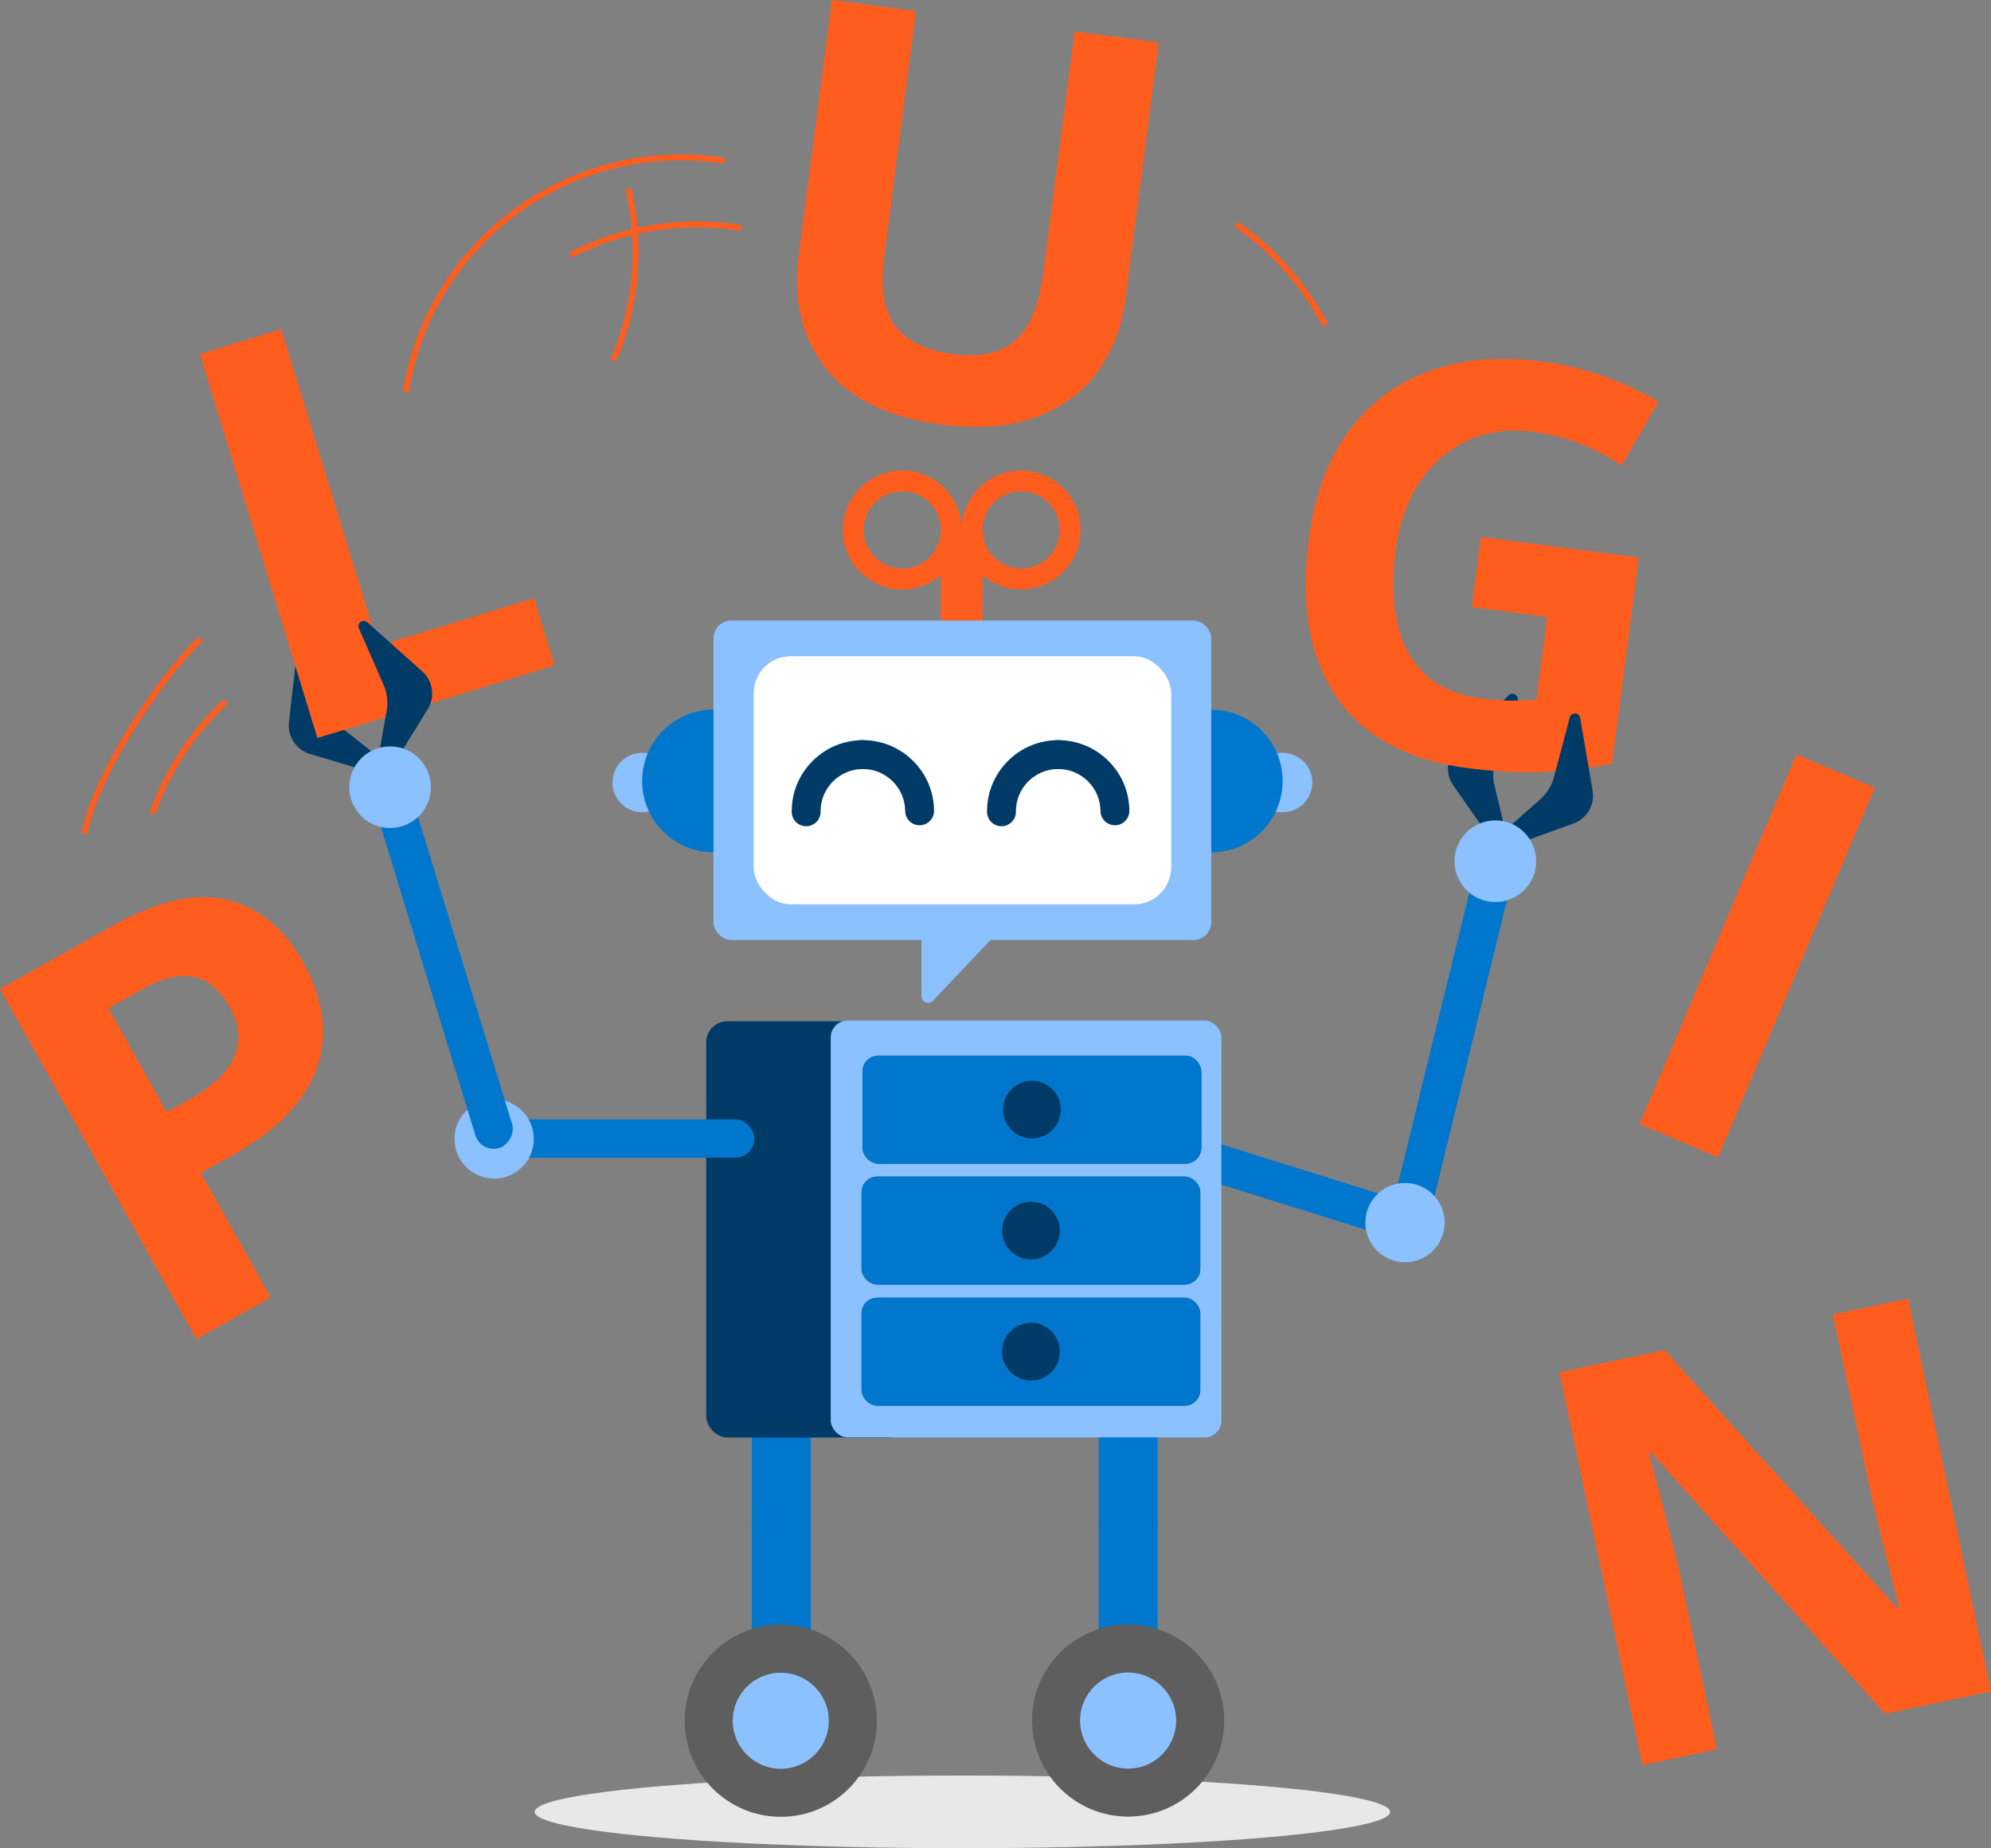 <?xml version="1.0" encoding="UTF-8"?>
<svg id="Layer_2" data-name="Layer 2" xmlns="http://www.w3.org/2000/svg" viewBox="0 0 808.55 750.73">
  <rect x="0" y="0" width="808.55" height="750.73" fill="#808080" stroke="none"/>
  <defs>
    <style>
      .cls-1 {
        fill: #ff5d1e;
      }

      .cls-2 {
        fill: #07c;
      }

      .cls-3 {
        fill: #fff;
      }

      .cls-4 {
        fill: #5e5e5e;
      }

      .cls-5 {
        fill: #8cc1ff;
      }

      .cls-6 {
        fill: none;
        stroke: #ff5d1e;
        stroke-miterlimit: 10;
        stroke-width: 2.38px;
      }

      .cls-7 {
        fill: #003a66;
      }

      .cls-8 {
        fill: #e8e8e8;
      }
    </style>
  </defs>
  <g id="Layer_1-2" data-name="Layer 1">
    <g>
      <path class="cls-7" d="M151.55,313.93l-25.67-7.67c-5.59-1.67-9.19-7.11-8.53-12.91l3.38-29.79c.26-2.3,3.47-2.62,4.18-.43l7.78,23.83c1.13,3.46,3.26,6.51,6.12,8.76l17.97,14.14-5.23,4.08Z"/>
      <path class="cls-7" d="M605.54,341.01l-15.35-21.96c-3.34-4.79-2.78-11.28,1.34-15.41l21.16-21.24c1.63-1.64,4.35.1,3.54,2.27l-8.71,23.5c-1.26,3.41-1.49,7.12-.65,10.66l5.29,22.24-6.63-.06Z"/>
      <ellipse class="cls-8" cx="390.83" cy="735.98" rx="173.7" ry="14.76"/>
      <rect class="cls-2" x="305.36" y="606.95" width="23.9" height="92.13" rx="11.95" ry="11.95"/>
      <rect class="cls-2" x="305.36" y="547.21" width="23.9" height="84.12" rx="11.95" ry="11.95"/>
      <g>
        <circle class="cls-4" cx="317.07" cy="698.97" r="39.02"/>
        <circle class="cls-5" cx="317.07" cy="698.97" r="19.51"/>
      </g>
      <rect class="cls-2" x="446.17" y="606.95" width="23.9" height="92.13" rx="11.95" ry="11.95"/>
      <rect class="cls-2" x="446.17" y="547.21" width="23.9" height="84.12" rx="11.95" ry="11.95"/>
      <g>
        <circle class="cls-4" cx="458.13" cy="698.89" r="39.02"/>
        <circle class="cls-5" cx="458.13" cy="698.89" r="19.51"/>
      </g>
      <rect class="cls-2" x="512.97" y="416.46" width="153.16" height="15.61" rx="7.8" ry="7.8" transform="translate(1141.91 -47.4) rotate(103.76)"/>
      <rect class="cls-2" x="467.43" y="472.79" width="105.38" height="15.61" rx="7.8" ry="7.8" transform="translate(167.56 -133.57) rotate(17.4)"/>
      <circle class="cls-5" cx="570.58" cy="496.62" r="16.1"/>
      <g>
        <rect class="cls-7" x="286.8" y="414.83" width="82.39" height="169.09" rx="8.58" ry="8.58"/>
        <rect class="cls-5" x="337.36" y="414.56" width="158.65" height="169.29" rx="6.84" ry="6.84"/>
        <rect class="cls-7" x="349.89" y="527.12" width="137.55" height="43.85" rx="6.37" ry="6.37" transform="translate(837.33 1098.09) rotate(-180)"/>
        <rect class="cls-2" x="349.89" y="527.12" width="137.55" height="43.85" rx="6.37" ry="6.37" transform="translate(837.33 1098.09) rotate(-180)"/>
        <circle class="cls-7" cx="418.67" cy="549.04" r="11.72"/>
        <rect class="cls-7" x="349.89" y="477.93" width="137.55" height="43.85" rx="6.37" ry="6.37" transform="translate(837.33 999.71) rotate(-180)"/>
        <rect class="cls-2" x="349.89" y="477.93" width="137.55" height="43.85" rx="6.37" ry="6.37" transform="translate(837.33 999.71) rotate(-180)"/>
        <circle class="cls-7" cx="418.67" cy="499.85" r="11.72"/>
        <rect class="cls-7" x="350.29" y="428.82" width="137.55" height="43.85" rx="6.37" ry="6.37"/>
        <rect class="cls-2" x="350.29" y="428.82" width="137.55" height="43.85" rx="6.37" ry="6.37"/>
        <circle class="cls-7" cx="419.06" cy="450.74" r="11.72"/>
      </g>
      <g>
        <g>
          <rect class="cls-1" x="382.08" y="215.27" width="16.9" height="94.14" rx="8.45" ry="8.45"/>
          <circle class="cls-5" cx="260.79" cy="317.86" r="12.07"/>
          <circle class="cls-5" cx="520.87" cy="317.86" r="12.07"/>
          <circle class="cls-2" cx="289.75" cy="317.25" r="28.97"/>
          <circle class="cls-2" cx="491.91" cy="317.25" r="28.97"/>
          <rect class="cls-5" x="289.75" y="252.08" width="202.15" height="129.74" rx="7.24" ry="7.24"/>
          <path class="cls-1" d="M366.39,191.14c-13.33,0-24.14,10.81-24.14,24.14s10.81,24.14,24.14,24.14,24.14-10.81,24.14-24.14-10.81-24.14-24.14-24.14ZM366.39,230.96c-8.67,0-15.69-7.02-15.69-15.69s7.02-15.69,15.69-15.69,15.69,7.02,15.69,15.69-7.02,15.69-15.69,15.69Z"/>
          <path class="cls-1" d="M414.67,191.14c-13.33,0-24.14,10.81-24.14,24.14s10.81,24.14,24.14,24.14,24.14-10.81,24.14-24.14-10.81-24.14-24.14-24.14ZM414.67,230.96c-8.67,0-15.69-7.02-15.69-15.69s7.02-15.69,15.69-15.69,15.69,7.02,15.69,15.69-7.02,15.69-15.69,15.69Z"/>
          <rect class="cls-3" x="306.05" y="266.57" width="169.57" height="100.77" rx="15.05" ry="15.05"/>
          <path class="cls-5" d="M374.23,377v27.64c0,2.43,2.97,3.62,4.65,1.85l27.94-29.49h-32.59Z"/>
        </g>
        <g>
          <path class="cls-7" d="M406.7,335.62c-3.21,0-5.83-2.59-5.86-5.81-.07-7.72,2.88-15,8.29-20.51,5.41-5.51,12.64-8.57,20.36-8.64h.05c3.21,0,5.83,2.59,5.86,5.81.03,3.24-2.57,5.88-5.81,5.91-4.59.04-8.89,1.86-12.1,5.13s-4.97,7.6-4.93,12.19c.03,3.24-2.57,5.88-5.81,5.91h-.05Z"/>
          <path class="cls-7" d="M452.77,335.22c-3.21,0-5.83-2.59-5.86-5.81-.04-4.59-1.86-8.89-5.14-12.1-3.24-3.18-7.5-4.93-12.03-4.93-.07,0-.14,0-.2,0-3.21,0-5.83-2.59-5.86-5.81-.03-3.24,2.57-5.88,5.81-5.91,7.72-.07,15,2.88,20.51,8.29,5.5,5.41,8.57,12.64,8.64,20.36.03,3.24-2.57,5.88-5.81,5.91h-.05Z"/>
        </g>
        <g>
          <path class="cls-7" d="M327.38,335.62c-3.21,0-5.83-2.59-5.86-5.81-.07-7.72,2.88-15,8.29-20.51,5.41-5.51,12.64-8.57,20.36-8.64,3.26-.03,5.88,2.57,5.91,5.81.03,3.24-2.57,5.88-5.81,5.91-4.59.04-8.89,1.86-12.1,5.13s-4.97,7.6-4.93,12.19c.03,3.24-2.57,5.88-5.81,5.91h-.05Z"/>
          <path class="cls-7" d="M373.45,335.22c-3.21,0-5.83-2.59-5.86-5.81-.04-4.59-1.86-8.89-5.14-12.1-3.24-3.18-7.5-4.93-12.03-4.93-.07,0-.14,0-.2,0-3.21,0-5.83-2.59-5.86-5.81-.03-3.24,2.57-5.88,5.81-5.91,7.72-.07,15,2.88,20.51,8.29,5.51,5.41,8.57,12.64,8.64,20.36.03,3.24-2.57,5.88-5.81,5.91h-.05Z"/>
        </g>
      </g>
      <rect class="cls-2" x="200.94" y="454.65" width="105.38" height="15.61" rx="7.8" ry="7.8" transform="translate(507.26 924.92) rotate(180)"/>
      <circle class="cls-5" cx="200.68" cy="462.65" r="16.1"/>
      <path class="cls-6" d="M164.78,159.2c9.84-61.66,67.8-103.67,129.46-93.83"/>
      <path class="cls-6" d="M231.89,103.45c20.58-10.49,44.55-14.8,69.1-10.88"/>
      <path class="cls-6" d="M34.3,338.68c4.11-22.73,29.14-61.88,47.12-79.05"/>
      <path class="cls-6" d="M255.22,76.73c5.22,22.5,3.62,46.8-6.11,69.69"/>
      <path class="cls-6" d="M538.15,132c-8.42-16.16-20.72-30.28-36.08-40.86"/>
      <path class="cls-6" d="M91.7,284.96c-13.36,12.4-23.72,27.99-29.86,45.59"/>
      <path class="cls-1" d="M45.44,376.24c18.35-10.29,33.96-13.86,46.81-10.7,12.85,3.15,23.15,11.64,30.89,25.45,3.49,6.23,5.89,12.71,7.19,19.43,1.3,6.73,1.06,13.49-.71,20.28-1.78,6.79-5.48,13.45-11.12,19.98-5.63,6.53-13.64,12.7-24.02,18.52l-12.94,7.25,28.36,50.59-30.16,16.91L0,401.71l45.44-25.47ZM57.73,401.83l-13.72,7.69,23.67,42.23,9.92-5.56c5.64-3.16,10.12-6.65,13.44-10.47,3.31-3.82,5.22-7.95,5.71-12.4.49-4.45-.67-9.17-3.47-14.17-3.93-7-8.79-11.12-14.59-12.34-5.8-1.22-12.79.46-20.96,5.04Z"/>
      <path class="cls-1" d="M128.89,299.78l-47.72-155.93,33.06-10.12,39.37,128.62,63.25-19.36,8.36,27.3-96.31,29.48Z"/>
      <path class="cls-1" d="M470.56,17.26l-13.61,104.63c-1.45,11.13-5.21,20.86-11.27,29.18-6.07,8.32-14.4,14.46-25,18.4-10.6,3.95-23.42,4.94-38.46,2.98-21.39-2.78-36.97-10.36-46.76-22.73-9.79-12.37-13.51-27.55-11.17-45.54L337.83,0l34.18,4.44-12.87,98.99c-1.74,13.35-.23,23.07,4.53,29.16,4.76,6.09,12.48,9.83,23.17,11.22,7.52.98,13.79.48,18.81-1.49,5.02-1.97,8.98-5.5,11.9-10.6,2.91-5.09,4.91-11.81,5.99-20.14l12.84-98.77,34.18,4.44Z"/>
      <path class="cls-1" d="M601.35,218.11l64.15,8.34-10.9,83.84c-8.84,1.7-17.95,2.78-27.31,3.25-9.36.47-19.83-.05-31.4-1.55-16.08-2.09-29.3-7.03-39.69-14.83-10.39-7.8-17.68-18.27-21.9-31.42-4.22-13.15-5.15-28.75-2.8-46.82,2.21-16.96,7.38-31.21,15.51-42.75,8.14-11.54,18.93-19.88,32.39-25.03,13.45-5.15,29.25-6.54,47.39-4.19,8.55,1.11,16.88,3.13,24.97,6.06,8.09,2.93,15.34,6.31,21.74,10.14l-14.96,25.95c-4.62-3.15-9.98-5.98-16.1-8.51-6.12-2.52-12.65-4.23-19.58-5.13-9.95-1.29-18.9-.13-26.83,3.48-7.93,3.62-14.44,9.28-19.53,16.98-5.09,7.7-8.36,17.12-9.8,28.25-1.37,10.54-1.15,20.08.67,28.6,1.82,8.52,5.52,15.49,11.12,20.9,5.59,5.41,13.37,8.77,23.32,10.06,4.87.63,9.01.93,12.43.88,3.42-.04,6.63-.13,9.65-.26l4.39-33.74-30.64-3.98,3.71-28.54Z"/>
      <path class="cls-1" d="M665.82,456.59l63.71-150.11,31.83,13.51-63.71,150.11-31.83-13.51Z"/>
      <path class="cls-1" d="M808.55,687.06l-43,9.09-94.92-106.02-.98.21c1.35,4.96,2.68,9.96,3.97,15.01,1.29,5.05,2.59,10.08,3.87,15.08,1.29,5.01,2.58,10.04,3.87,15.08l15.87,75.08-30.23,6.39-33.73-159.54,42.67-9.02,94.55,104.84.76-.16c-1.19-4.92-2.41-9.79-3.66-14.62-1.25-4.83-2.48-9.66-3.69-14.5-1.21-4.83-2.41-9.67-3.58-14.52l-15.96-75.51,30.45-6.44,33.73,159.54Z"/>
      <path class="cls-7" d="M613.79,343.62l25.19-9.12c5.49-1.99,8.77-7.62,7.78-13.37l-5.07-29.55c-.39-2.28-3.61-2.42-4.2-.19l-6.41,24.23c-.93,3.52-2.88,6.68-5.61,9.09l-17.13,15.14,5.46,3.78Z"/>
      <circle class="cls-5" cx="607.27" cy="349.83" r="16.58"/>
      <path class="cls-7" d="M159.64,310.85l14.07-22.8c3.07-4.97,2.13-11.42-2.22-15.31l-22.34-20c-1.72-1.54-4.33.35-3.41,2.46l10.03,22.97c1.46,3.33,1.89,7.03,1.25,10.61l-4.02,22.5,6.62-.43Z"/>
      <rect class="cls-2" x="103.76" y="385.27" width="153.16" height="15.61" rx="7.8" ry="7.8" transform="translate(503.38 105.54) rotate(72.97)"/>
      <circle class="cls-5" cx="158.41" cy="319.76" r="16.58"/>
    </g>
  </g>
</svg>